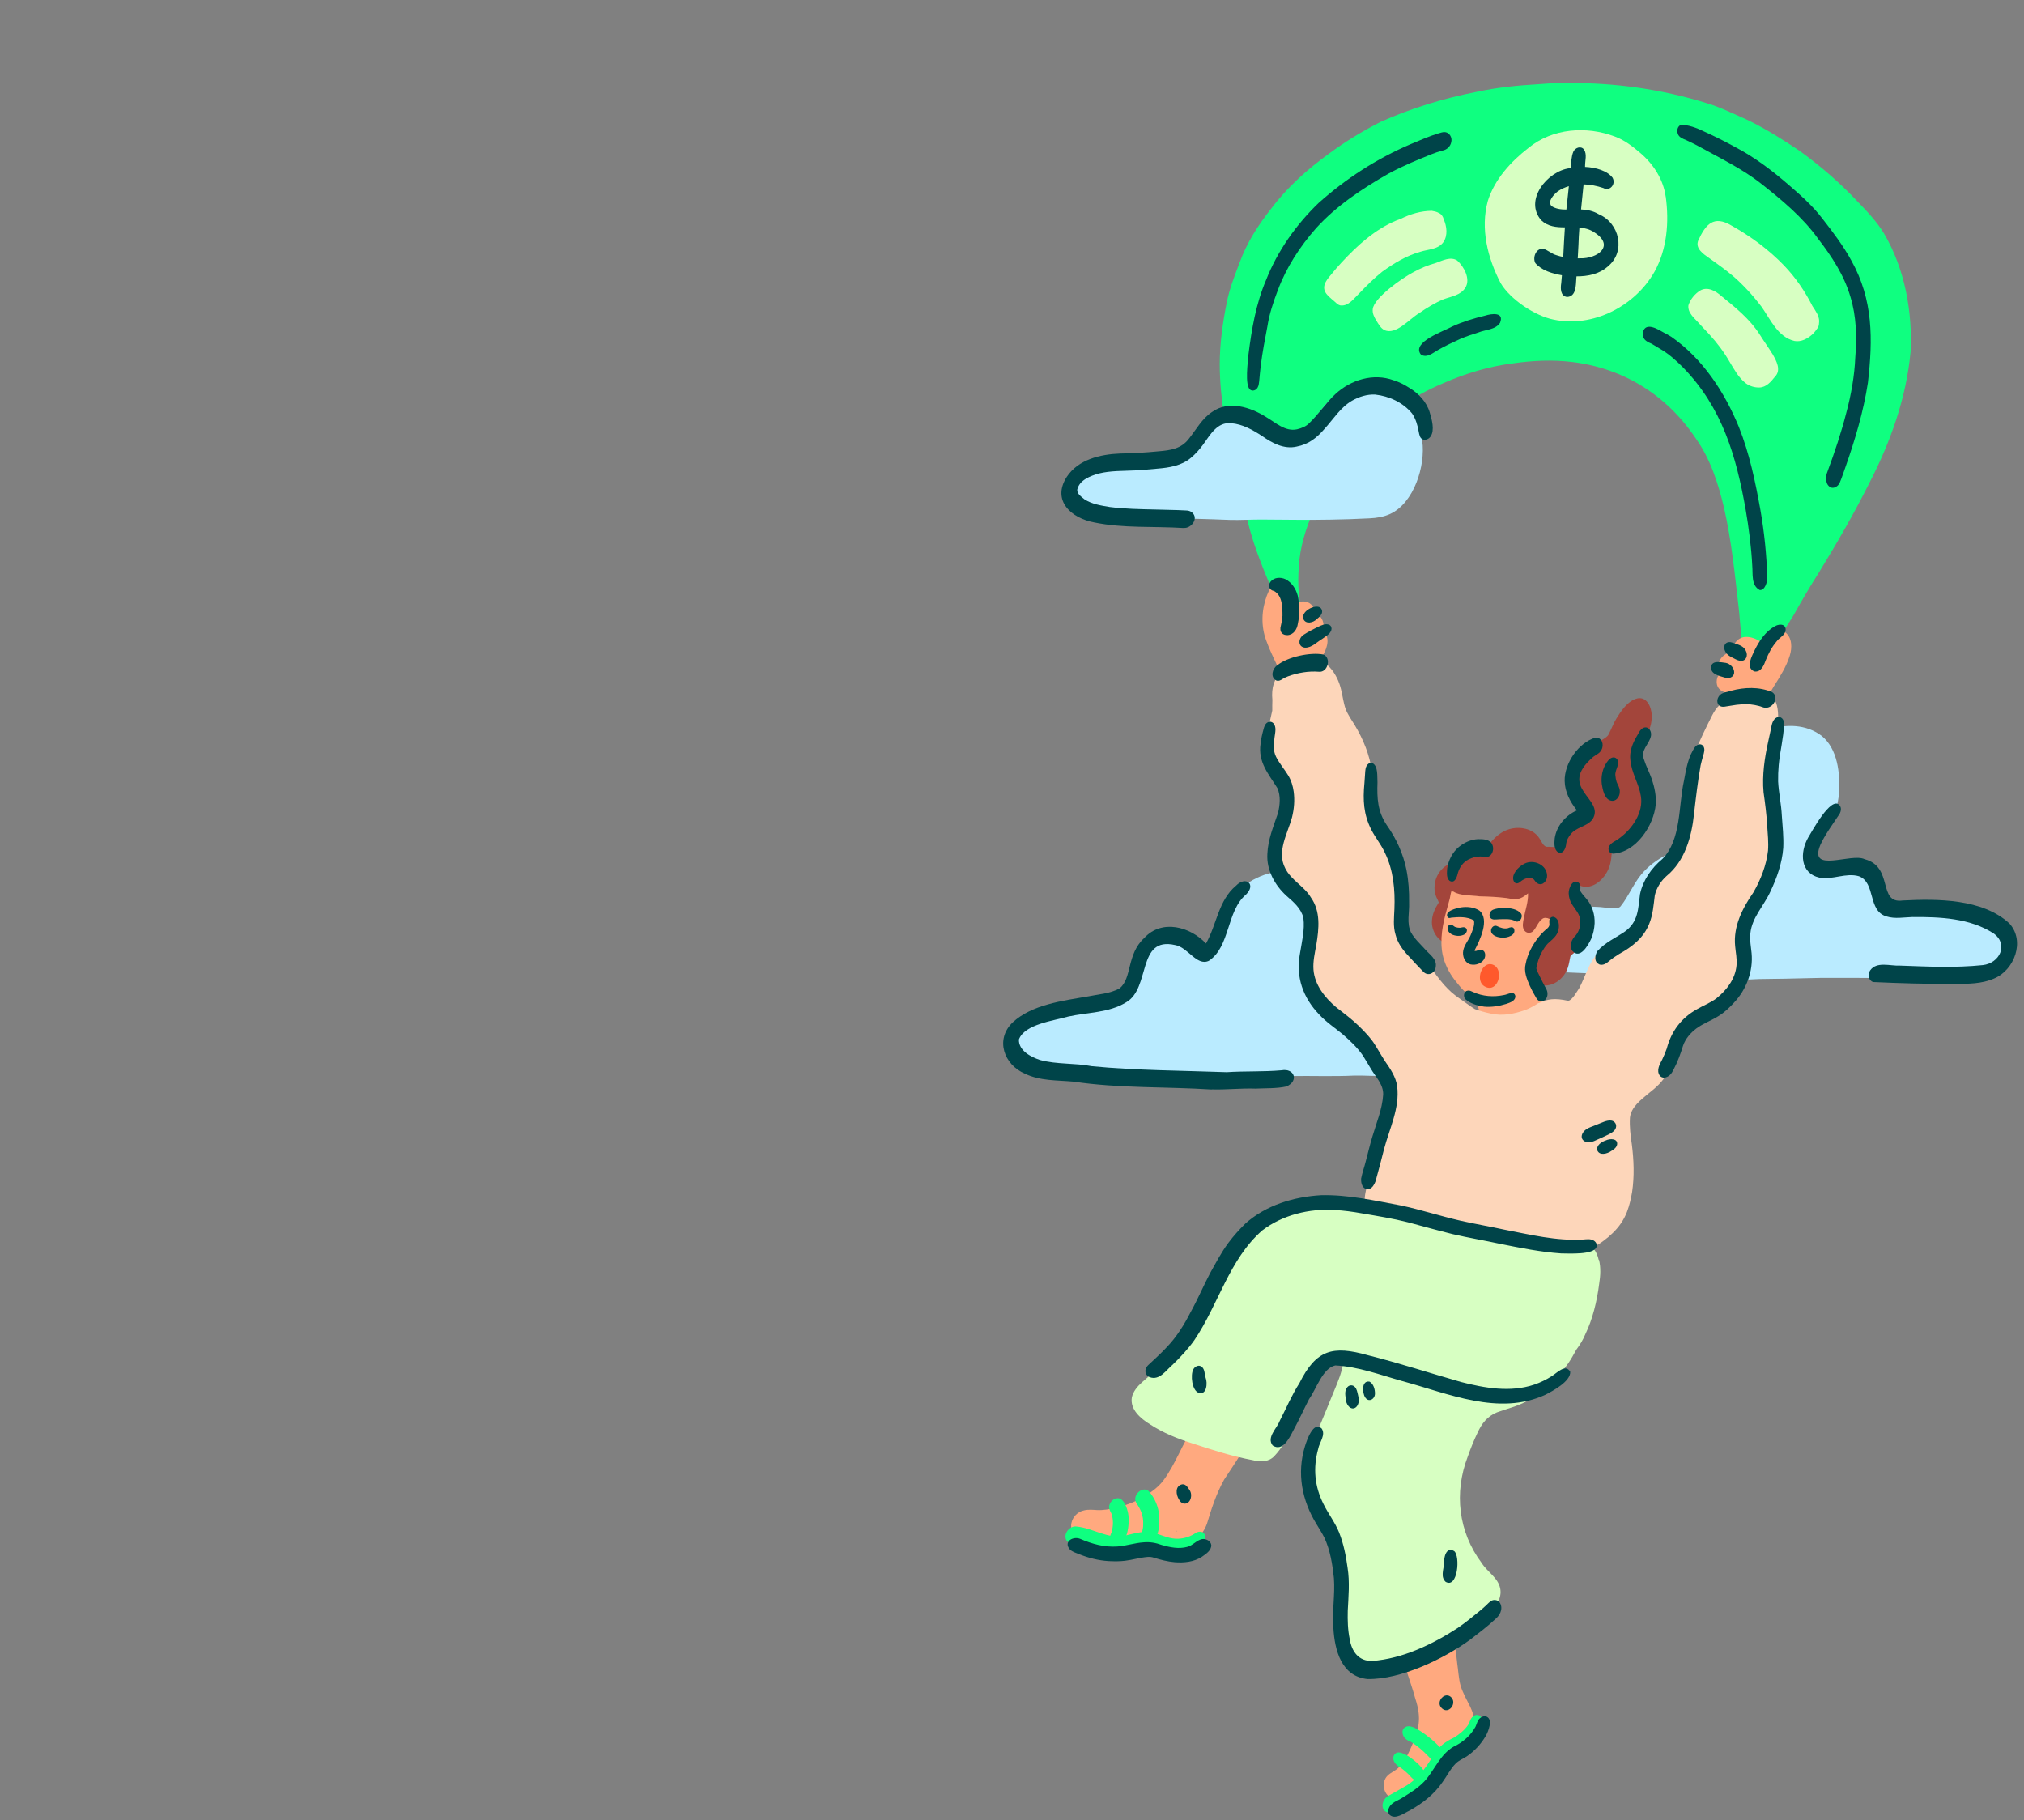 <svg width="278" height="250" viewBox="0 0 278 250" fill="none" xmlns="http://www.w3.org/2000/svg">
<rect x="0" y="0" width="278" height="250" fill="#808080" stroke="none"/>
<g clip-path="url(#clip0_2483_456)">
<path d="M273.782 127.591C275.502 129.5 274.707 131.744 272.358 132.535C270.137 133.25 267.758 133.341 265.447 133.394C263.173 133.447 260.9 133.531 258.627 133.539C254.527 133.653 250.45 134.079 246.366 134.314C242.365 134.474 238.356 134.428 234.355 134.474C229.543 134.482 224.762 133.98 219.965 133.767C218.51 133.691 217.055 133.645 215.592 133.577C214.85 133.546 214.1 133.516 213.387 133.28C212.182 132.968 211.629 131.911 212.561 130.93C213.046 130.405 213.721 130.124 214.357 129.835C215.1 129.508 215.82 129.135 216.479 128.664C216.873 128.382 217.237 128.055 217.472 127.629C217.601 127.348 217.767 127.059 218.01 126.869C217.495 126.823 216.987 126.762 216.479 126.709C216.282 126.701 216.047 126.709 215.873 126.625C215.123 126.314 215.138 125.15 215.736 124.694C216.373 124.26 217.184 124.473 217.896 124.504C218.449 124.534 219.01 124.534 219.563 124.572C220.2 124.572 222.193 125.028 222.587 124.488C223.67 123.135 224.315 121.492 225.398 120.146C226.368 118.974 227.611 118.047 228.967 117.385C230.256 116.708 231.695 116.586 233.105 116.381C233.65 116.153 233.946 115.583 234.279 115.126C234.605 114.609 234.901 114.077 235.174 113.537C236.045 111.704 236.34 109.673 236.924 107.734C237.879 104.935 239.94 101.3 242.842 100.258C245.237 99.376 248.154 99.475 250.231 101.087C252.398 102.867 252.754 106.205 252.595 108.844C252.474 110.601 251.913 112.297 251.079 113.841C250.375 115.339 249.298 116.761 249.071 118.435C249.352 119.514 251.451 119.066 252.292 119.035C253.769 118.898 255.361 118.99 256.641 119.819C257.869 120.579 258.672 121.941 258.771 123.378C258.831 123.887 258.793 124.405 258.9 124.907C259.066 125.462 259.763 125.637 260.529 125.69C261.582 125.69 262.635 125.682 263.689 125.606C266.924 125.614 271.312 125.104 273.79 127.599L273.782 127.591Z" fill="#BAEBFF"/>
<path d="M241.645 134.276C239.076 134.269 236.522 134.048 233.961 133.82C231.127 133.599 228.278 133.599 225.436 133.425C224.36 133.303 223.284 133.227 222.208 133.166C222.056 133.12 221.874 132.976 221.935 132.793C222.003 132.588 222.185 132.512 222.375 132.466C222.943 132.329 223.526 132.23 224.11 132.17C228.482 131.592 232.908 131.637 237.295 132.086C241.766 132.375 246.245 132.299 250.715 132.185C251.405 132.162 252.178 132.033 252.769 132.481C253.701 133.136 252.701 134.018 251.913 134.124C248.503 134.337 245.07 134.299 241.645 134.276Z" fill="#BAEBFF"/>
<path d="M234.469 134.664C233.764 134.634 233.052 134.611 232.355 134.504C232.029 134.497 231.415 134.314 231.711 133.896C231.839 133.759 232.067 133.729 232.241 133.683C232.893 133.501 233.552 133.318 234.219 133.212C235.81 132.976 237.417 132.892 239.016 132.694C241.213 132.466 243.426 132.489 245.631 132.436C252.466 132.177 259.316 132.421 266.159 132.352C267.281 132.352 268.41 132.322 269.531 132.215C270.683 132.048 272.153 132.048 272.835 130.938C274.101 128.626 271.956 128.108 270.115 127.835C267.326 127.432 264.507 127.66 261.703 127.492C259.87 127.439 258.036 127.462 256.217 127.226C254.929 127.097 253.368 126.8 252.8 125.469C252.724 125.279 252.663 125.082 252.663 124.869C253.557 124.648 254.52 124.793 255.399 125.051C256.27 125.249 257.164 125.31 258.051 125.371C259.991 125.485 261.931 125.462 263.863 125.553C266.106 125.568 268.357 125.515 270.577 125.865C273.093 126.123 276.556 127.629 275.548 130.747C275.321 131.592 274.866 132.367 274.176 132.907C272.381 134.276 269.713 134.215 267.546 134.33C261.749 134.421 255.959 134.276 250.162 134.314C247.306 134.383 244.456 134.444 241.6 134.474C239.228 134.55 236.856 134.809 234.476 134.657L234.469 134.664Z" fill="#BAEBFF"/>
<path d="M190.828 135.394C192.458 137.98 194.64 142.148 193.723 145.243C193.329 146.483 192.306 147.646 190.942 147.707C189.32 147.882 187.684 147.699 186.062 147.73C183.228 147.867 180.386 147.76 177.544 147.791C173.786 147.912 170.042 148.346 166.276 148.3C163.366 148.262 160.449 148.209 157.547 148.004C156.092 147.89 154.637 147.753 153.174 147.722C150.348 147.722 147.453 147.768 144.657 147.365C143.202 147.152 141.724 146.901 140.383 146.277C138.428 145.304 137.837 143.304 139.133 141.494C140.391 139.767 142.603 139.166 144.596 138.779C146.233 138.467 147.885 138.261 149.545 138.178C150.909 138.079 152.326 138.185 153.621 137.691C154.197 137.501 154.713 137.204 154.872 136.581C155.251 135.539 155.251 134.436 155.342 133.348C155.455 131.546 156.531 129.804 158.191 129.044C159.699 128.238 161.631 128.177 163.048 129.219C163.435 129.485 163.776 129.797 164.094 130.147C164.564 130.603 164.867 131.31 165.503 131.538C166.481 130.534 166.716 129.059 167.133 127.766C167.534 126.26 168.095 124.777 169.042 123.53C170.884 121.035 173.99 119.492 177.09 119.674C178.939 119.811 180.72 120.556 182.114 121.773C182.856 122.412 183.849 123.332 183.493 124.42C184.728 126.025 185.774 127.759 186.873 129.462C188.161 131.462 189.525 133.409 190.828 135.394Z" fill="#BAEBFF"/>
<path d="M199.005 129.622C197.542 129.416 196.587 127.895 196.678 126.481C196.716 125.561 197.125 124.724 197.618 123.956C197.512 123.598 197.277 123.287 197.178 122.922C196.989 122.298 196.981 121.651 197.141 121.02C197.459 119.758 198.52 118.564 199.876 118.495C200.399 118.472 201.02 118.64 201.308 119.119C201.452 119.416 201.422 119.811 201.149 120.016C200.929 120.206 200.634 120.199 200.361 120.252C201.164 120.8 201.005 122.085 200.482 122.777C200.46 123.309 200.52 123.849 200.535 124.382C200.558 125.021 200.475 125.697 200.808 126.268C202.21 127.774 200.808 129.637 199.012 129.622H199.005Z" fill="#A3453B"/>
<path d="M258.801 32.115C261.635 36.975 262.696 42.778 262.416 48.36C261.832 54.588 259.718 60.566 256.876 66.103C254.724 70.422 252.307 74.605 249.784 78.712C248.563 80.606 247.45 82.553 246.343 84.515C245.502 85.907 244.471 87.443 243.562 88.728C243.236 89.185 242.926 89.649 242.622 90.112C242.456 90.432 242.168 90.683 241.857 90.751C241.592 91.436 240.948 91.945 240.235 91.512C239.243 90.896 239.023 84.979 238.818 83.534C238.288 78.925 237.833 74.286 236.803 69.761C236 66.399 234.939 63.045 232.908 60.201C228.929 54.277 223.041 50.588 215.964 49.721C213.236 49.386 210.493 49.516 207.78 49.911C204.506 50.322 201.331 51.273 198.315 52.596C193.943 54.421 189.987 57.159 186.744 60.619C185.63 61.829 184.501 63.03 183.546 64.369C182.455 65.875 181.652 67.555 180.856 69.228C179.697 71.609 178.81 74.149 178.484 76.781C178.226 79.245 178.211 81.8 178.886 84.203C179.105 84.743 178.605 85.519 177.999 85.23C177.696 85.07 177.507 84.796 177.363 84.485C177.173 84.652 176.923 84.743 176.665 84.652C176.324 84.538 176.12 84.211 175.961 83.899C175.718 83.42 175.529 82.918 175.332 82.416C173.801 78.925 172.308 75.404 171.391 71.693C170.717 69.084 170.232 66.422 169.52 63.814C168.413 59.319 167.557 54.725 167.534 50.086C167.534 47.211 167.936 44.359 168.497 41.553C168.868 39.675 169.573 37.88 170.255 36.093C171.247 33.332 172.839 30.875 174.65 28.594C176.832 25.696 179.575 23.255 182.5 21.133C184.736 19.467 187.13 18.022 189.608 16.752C193.852 14.851 198.345 13.49 202.907 12.6C205.643 12.014 208.424 11.733 211.213 11.573C213.031 11.429 214.857 11.322 216.684 11.406C223.041 11.489 229.377 12.493 235.416 14.494C237.03 15.087 238.576 15.847 240.152 16.539C242.63 17.756 244.972 19.232 247.253 20.776C250.117 22.859 252.799 25.179 255.217 27.765C256.52 29.118 257.831 30.495 258.801 32.115Z" fill="#0FFF80"/>
<path d="M228.793 27.004C229.27 30.488 228.982 34.229 227.24 37.34C224.557 42.063 218.768 45.051 213.38 43.895C210.849 43.394 207.439 41.127 206.12 38.891C204.332 35.469 203.309 31.408 204.355 27.598C205.287 24.631 207.53 22.183 209.939 20.319C213.243 17.612 217.889 17.277 221.791 18.753C223.117 19.232 224.254 20.114 225.315 21.027C227.103 22.548 228.46 24.647 228.785 27.004H228.793Z" fill="#D7FFC2"/>
<path d="M198.3 30.13C198.724 31.104 198.876 32.343 198.247 33.263C197.519 34.267 196.178 34.229 195.102 34.572C193.185 35.104 191.465 36.153 189.858 37.309C188.737 38.199 187.721 39.218 186.729 40.253C185.994 40.945 185.243 42.086 184.107 41.949C183.819 41.895 183.614 41.698 183.41 41.508C183.046 41.188 182.659 40.892 182.334 40.534C181.386 39.523 182.076 38.58 182.819 37.728C183.288 37.142 183.766 36.572 184.281 36.032C186.448 33.697 188.873 31.484 191.851 30.259C192.033 30.191 192.223 30.122 192.42 30.046C193.731 29.392 195.185 28.966 196.656 28.959C196.989 29.02 197.36 29.081 197.648 29.271C197.974 29.4 198.194 29.727 198.308 30.138L198.3 30.13Z" fill="#D7FFC2"/>
<path d="M200.156 35.788C201.073 36.61 202.021 38.329 201.27 39.507C200.626 40.557 199.346 40.709 198.285 41.097C197.08 41.599 195.958 42.291 194.882 43.036C193.579 43.804 191.73 46.071 190.146 45.333C189.623 45.067 189.343 44.512 189.04 44.032C188.744 43.553 188.487 43.044 188.547 42.466C188.699 40.899 192.617 38.184 194.011 37.446C195.034 36.876 196.11 36.412 197.239 36.108C198.141 35.781 199.247 35.195 200.149 35.781L200.156 35.788Z" fill="#D7FFC2"/>
<path d="M249.867 44.093C249.852 44.39 249.844 44.732 249.693 44.991C249.465 45.325 249.23 45.645 248.935 45.919C248.268 46.519 247.389 46.998 246.48 46.831C244.206 46.306 243.191 43.903 241.971 42.154C240.811 40.633 239.523 39.203 238.076 37.948C237.007 37.043 235.863 36.23 234.719 35.416C233.954 34.883 232.832 34.13 233.249 33.05C234.272 30.814 235.371 29.514 237.826 30.982C240.463 32.465 242.941 34.275 245.04 36.465C246.616 38.1 247.919 40.009 248.942 42.04C249.352 42.671 249.837 43.318 249.867 44.093Z" fill="#D7FFC2"/>
<path d="M243.441 48.596C243.971 49.523 244.714 50.832 243.782 51.752C243.244 52.436 242.6 53.197 241.653 53.22C240.986 53.235 240.319 53.037 239.781 52.634C238.781 51.866 238.19 50.71 237.538 49.645C236.757 48.299 235.825 47.059 234.772 45.919C234.325 45.432 233.878 44.96 233.431 44.481C232.802 43.743 231.779 43.013 231.908 41.933C232.173 41.112 232.787 40.359 233.522 39.903C234.545 39.317 235.651 39.964 236.432 40.656C238.364 42.23 240.342 43.812 241.698 45.941C242.259 46.839 242.88 47.691 243.433 48.596H243.441Z" fill="#D7FFC2"/>
<path d="M215.229 28.008C215.305 27.194 215.395 26.381 215.486 25.575C214.956 25.727 214.448 25.955 213.978 26.274C213.448 26.7 212.508 27.628 213.099 28.305C213.69 28.693 214.388 28.784 215.145 28.784C215.168 28.525 215.198 28.267 215.229 28.008ZM216.994 35.477C219.45 35.56 221.867 33.735 218.965 31.902C218.343 31.476 217.646 31.317 216.934 31.263C216.873 32.062 216.828 32.868 216.805 33.666C216.775 34.313 216.744 34.898 216.706 35.477C216.805 35.477 216.896 35.477 216.994 35.477ZM221.511 24.456C221.958 25.316 221.117 26.327 220.215 25.826C219.359 25.537 218.434 25.346 217.51 25.323C217.404 26.472 217.275 27.62 217.161 28.769C217.979 28.807 218.805 28.951 219.601 29.43C222.443 30.617 223.337 34.541 220.867 36.572C219.677 37.652 218.101 37.956 216.532 37.956C216.525 38.055 216.517 38.161 216.509 38.268C216.441 39.196 216.494 40.739 215.236 40.785C214.319 40.671 214.319 39.591 214.441 38.876C214.471 38.519 214.501 38.161 214.532 37.804C213.236 37.583 211.758 37.157 210.879 36.131C210.485 35.37 210.947 34.138 211.902 34.153C212.584 34.305 213.115 34.876 213.812 35.058C214.107 35.157 214.403 35.233 214.713 35.294C214.782 33.94 214.85 32.579 214.941 31.225C213.766 31.225 212.622 31.126 211.697 30.259C209.28 27.506 212.531 23.506 215.57 23.11C215.623 23.095 215.683 23.08 215.736 23.072C215.82 22.327 215.812 21.536 216.1 20.844C216.358 20.274 217.161 19.985 217.578 20.555C218.002 21.224 217.699 22.076 217.714 22.814C217.714 22.852 217.714 22.89 217.707 22.928C219.199 22.996 220.783 23.453 221.518 24.449L221.511 24.456Z" fill="#004449"/>
<path d="M211.834 125.036C213.933 124.389 214.85 126.907 214.062 128.519C213.865 128.945 213.592 129.302 213.251 129.629C212.918 129.987 212.561 130.322 212.099 130.496C211.751 131.69 211.304 132.9 210.515 133.858C210.515 133.873 210.531 133.888 210.538 133.904C210.781 134.398 211.023 134.953 211.243 135.447C211.751 136.573 212.38 137.448 212.425 138.664C212.357 141.494 208.416 142.627 206.09 142.285C204.453 142.125 203.93 140.832 203.423 139.463C203.142 138.748 202.854 137.934 202.672 137.174C201.415 136.702 200.581 135.577 199.77 134.558C199.005 133.546 198.421 132.383 198.149 131.135C197.732 129.051 198.149 126.937 198.717 124.922C198.846 124.435 198.974 123.948 199.118 123.462C199.118 123.424 199.134 123.393 199.141 123.355C199.278 122.481 199.558 121.575 200.013 120.8C200.051 120.708 200.088 120.617 200.119 120.526C200.225 120.283 200.429 119.91 200.71 119.857C201.142 119.4 201.672 119.043 202.316 118.83C204.014 118.214 205.908 118.389 207.651 118.716C211.076 119.271 212.577 121.697 211.834 125.051V125.036Z" fill="#FFA97F"/>
<path d="M176.476 93.048C175.9 92.752 175.771 92.044 175.468 91.527C174.938 90.356 174.347 89.207 173.922 87.991C173.18 86.013 173.263 83.808 173.99 81.838C174.286 81.1 174.688 80.036 175.642 80.089C176.976 80.363 177.234 82.051 177.37 83.192C177.984 82.781 178.666 82.492 179.409 82.659C180.121 82.819 180.591 83.504 180.621 84.211C181.106 84.371 181.492 84.789 181.674 85.268C181.841 85.709 181.833 86.181 181.697 86.614C182.705 87.489 182.349 88.827 181.796 89.846C181.576 90.516 181.735 91.542 180.879 91.77C179.212 91.808 179.575 89.496 180.022 88.462C179.234 88.166 178.924 87.2 179.257 86.454C178.757 86.226 178.454 85.679 178.492 85.131C177.885 85.458 177.294 86.211 176.544 85.854C175.514 85.321 175.756 83.891 175.635 82.91C175.157 84.469 175.127 86.051 175.862 87.527C176.446 88.903 177.143 90.227 177.719 91.596C178.007 92.371 177.34 93.489 176.468 93.048H176.476Z" fill="#FFA97F"/>
<path d="M177.469 91.816C177.423 91.71 177.378 91.611 177.325 91.504C175.567 91.322 174.006 83.838 174.589 82.37C174.801 81.785 175.461 81.572 175.968 81.929C176.734 82.53 176.749 83.678 177.022 84.553C177.166 84.523 177.325 84.53 177.469 84.568C177.757 83.96 178.552 83.937 178.946 84.447C179.356 84.971 179.416 85.686 179.613 86.31C179.916 87.458 180.325 88.591 180.462 89.778C180.515 90.348 180.56 90.926 180.538 91.497C180.5 91.755 180.242 91.778 180.083 91.596C180.007 91.778 179.878 91.938 179.712 92.059C179.659 92.097 179.606 92.128 179.545 92.151C179.454 92.584 179.083 92.934 178.628 92.927C178.037 92.927 177.681 92.295 177.469 91.816Z" fill="#FFA97F"/>
<path d="M239.341 97.741C238.318 97.634 238.356 96.387 238.129 95.626C238.091 95.474 238.008 95.345 237.849 95.299C237.341 95.162 236.772 95.132 236.333 94.797C235.59 94.242 235.643 93.086 236.257 92.455C235.462 91.117 236.621 89.595 238.061 89.542C237.879 88.432 238.811 87.428 239.925 87.481C240.758 87.496 241.546 87.915 242.206 88.394C242.82 87.443 244.009 86.143 245.222 86.865C246.161 87.595 246.161 88.979 245.836 90.029C245.358 91.596 244.456 92.98 243.592 94.349C243.198 94.995 242.842 95.664 242.441 96.303C242.274 96.683 241.744 96.988 241.433 96.592C241.183 97.018 240.751 97.421 240.228 97.345C240.008 97.581 239.675 97.771 239.349 97.748L239.341 97.741Z" fill="#FFA97F"/>
<path d="M237.962 96.942C237.545 96.737 237.447 96.227 237.492 95.801C237.553 95.49 237.507 95.178 237.341 94.912C237.113 94.554 236.78 94.25 236.712 93.816C236.628 93.002 237.568 92.653 238.174 92.394C238.341 92.356 238.546 92.219 238.712 92.303C238.841 92.409 238.75 92.615 238.636 92.683C238.333 92.919 238.061 93.139 237.788 93.352C238.849 93.839 239.409 95.185 239.084 96.288C238.94 96.729 238.455 97.163 237.977 96.95L237.962 96.942Z" fill="#FFA97F"/>
<path d="M191.094 246.94C189.957 246.423 189.707 244.735 190.593 243.875C191.025 243.457 191.601 243.244 192.041 242.833C192.806 242.187 193.299 241.092 193.708 240.255C194.89 237.578 195.329 236.126 194.382 233.266C193.731 230.84 192.753 228.711 192.427 226.239C192.276 225.151 193.162 224.634 193.693 225.767C193.791 225.463 194.034 225.189 194.36 225.128C194.413 224.535 195.057 224.041 195.617 224.36C195.724 223.957 196.072 223.562 196.512 223.562C196.451 222.931 196.784 222.117 197.527 222.208C197.565 221.592 197.466 220.976 197.482 220.36C197.542 219.561 198.361 219.067 199.012 219.645C199.459 220.025 199.55 220.626 199.543 221.181C199.611 223.607 199.869 226.003 200.141 228.391C200.301 229.456 200.338 230.543 200.626 231.578C200.952 232.582 201.475 233.502 201.945 234.437C202.642 235.852 202.832 237.799 201.74 239.061C201.414 239.411 201.036 239.693 200.611 239.921C199.8 240.377 198.83 240.506 198.08 241.077C197.55 241.579 197.322 242.309 196.974 242.932C196.671 243.51 196.345 244.081 195.943 244.598C194.791 245.982 192.988 247.473 191.086 246.948L191.094 246.94Z" fill="#FFA97F"/>
<path d="M160.661 212.732C159.017 212.732 157.592 211.614 155.948 211.69C155.167 211.789 154.447 212.116 153.705 212.344C152.439 212.793 151.431 212.344 150.31 211.766C149.681 211.485 149.014 211.355 148.355 211.165C146.278 210.488 147.067 207.796 148.923 207.446C149.491 207.309 150.09 207.37 150.666 207.408C151.484 207.461 152.538 207.271 153.235 207.104C154.5 206.785 155.758 206.381 156.88 205.697C157.963 205.081 159.002 204.366 159.774 203.37C161.48 201.073 162.404 198.297 163.98 195.924C164.215 195.59 164.783 195.361 165.041 195.795C165.238 196.16 165.14 196.594 165.041 196.974C165.329 196.791 165.708 196.746 166.003 196.905C166.284 197.057 166.42 197.339 166.451 197.635C166.716 197.514 167.011 197.483 167.277 197.635C167.474 197.742 167.602 197.924 167.671 198.122C167.845 198.099 168.019 198.122 168.178 198.206C168.3 198.092 168.443 198.001 168.587 197.917C168.769 197.818 168.982 197.78 169.186 197.818C169.618 196.898 171.02 196.616 171.187 197.856C171.24 198.579 170.724 199.172 170.391 199.765C169.671 200.936 168.898 202.062 168.148 203.21C167.072 205.127 166.397 207.226 165.769 209.317C164.996 211.401 162.912 212.937 160.661 212.739V212.732ZM161.555 210.329C161.555 210.329 161.608 210.329 161.639 210.329C161.639 210.298 161.639 210.26 161.639 210.23C161.608 210.268 161.586 210.298 161.555 210.336V210.329Z" fill="#FFA97F"/>
<path d="M160.896 213.599C160.214 213.584 159.555 213.439 158.911 213.226C158.236 213.021 157.584 212.663 156.857 212.686C156.311 212.694 155.796 212.861 155.273 212.998C154.023 213.31 152.697 213.492 151.431 213.15C150.181 212.93 149.044 212.306 147.794 212.078C147.324 211.949 146.688 212.032 146.445 211.507C146.021 210.618 146.968 209.5 147.908 209.675C150.151 209.888 152.204 211.454 154.508 210.922C155.925 210.602 157.418 210.093 158.85 210.633C159.82 210.968 160.79 211.393 161.836 211.348C162.707 211.31 163.571 211.028 164.283 210.519C165.405 209.956 165.996 211.196 165.223 212.017C164.117 213.15 162.442 213.645 160.888 213.599H160.896Z" fill="#0FFF80"/>
<path d="M152.962 212.139C152.265 211.865 152.394 211.021 152.674 210.473C152.916 209.621 152.954 208.694 152.644 207.857C152.469 207.507 152.242 207.157 152.371 206.747C152.507 206.222 153.023 205.75 153.583 205.781C154.402 205.857 154.803 207.142 154.947 207.834C155.205 209.135 154.925 212.618 152.962 212.139Z" fill="#0FFF80"/>
<path d="M157.645 211.743C157.289 211.736 157.009 211.462 156.903 211.135C156.736 210.595 157.024 210.032 157.016 209.484C157.054 208.838 156.971 208.184 156.721 207.591C156.546 207.142 156.266 206.739 156.024 206.321C155.546 205.37 156.887 204.077 157.759 204.792C158.638 205.743 159.146 206.998 159.229 208.283C159.259 209.507 159.267 211.644 157.638 211.743H157.645Z" fill="#0FFF80"/>
<path d="M190.032 248.537C189.646 247.861 190.085 246.971 190.722 246.644C191.48 246.21 192.185 245.815 192.935 245.389C193.912 244.849 194.738 244.073 195.435 243.214C197.125 241.122 197.042 239.898 199.74 238.643C200.459 238.194 201.141 237.639 201.634 236.939C201.808 236.688 201.877 236.377 202.021 236.11C202.24 235.715 202.725 235.388 203.172 235.616C203.551 235.814 203.544 236.27 203.491 236.628C203.369 237.647 202.793 238.552 202.096 239.282C201.657 239.753 201.149 240.164 200.611 240.529C200.096 240.879 199.497 241.107 199.027 241.525C198.542 242.058 198.247 242.719 197.845 243.313C196.731 244.993 195.329 246.53 193.549 247.511C192.851 247.906 192.124 248.317 191.51 248.667C191.063 249.001 190.358 249.085 190.032 248.53V248.537Z" fill="#0FFF80"/>
<path d="M194.435 244.545C194.064 244.408 193.821 244.088 193.564 243.807C193.147 243.389 192.7 243.001 192.207 242.681C191.722 242.407 191.283 241.898 191.389 241.305C191.45 240.962 191.745 240.689 192.101 240.696C193.102 240.681 195.466 242.582 195.663 243.503C195.89 244.332 195.223 244.879 194.443 244.552L194.435 244.545Z" fill="#0FFF80"/>
<path d="M196.959 241.951C196.64 241.761 196.421 241.472 196.163 241.206C195.443 240.453 194.655 239.776 193.768 239.229C193.223 239.046 192.692 238.635 192.639 238.019C192.556 237.282 193.261 236.932 193.897 237.167C194.966 237.403 198.368 240.035 198.421 241.145C198.535 242.027 197.633 242.385 196.959 241.944V241.951Z" fill="#0FFF80"/>
<path d="M242.842 95.413C244.941 96.029 244.1 100.349 243.873 102C243.335 105.072 243.304 108.205 243.471 111.316C243.699 114.449 244.502 117.72 243.373 120.777C243.039 121.636 242.622 122.473 242.115 123.241C241.137 124.686 239.902 126.047 239.629 127.842C239.531 128.74 239.796 129.645 239.811 130.55C239.985 133.151 239.19 135.523 237.386 137.41C236.204 138.71 234.742 139.744 233.203 140.589C232.158 141.106 230.975 141.615 230.551 142.809C229.96 144.285 229.74 145.905 229.02 147.334C228.475 148.498 227.414 149.418 226.451 150.171C225.413 151.031 223.996 152.095 223.875 153.54C223.807 154.757 223.951 155.959 224.133 157.16C224.413 159.335 224.496 161.564 224.171 163.739C224.004 164.69 223.807 165.541 223.511 166.332C223.489 166.393 223.466 166.454 223.443 166.515C223.026 167.549 222.428 168.477 221.48 169.382C221.124 169.732 220.745 170.051 220.344 170.348C220.033 170.599 219.707 170.819 219.359 171.01C218.608 171.397 217.805 171.709 216.979 171.892C215.13 172.173 213.243 172.143 211.379 172.128C208.818 172.089 206.257 172.082 203.718 171.702C200.748 171.458 197.777 171.04 194.875 170.333C193.48 170.021 192.033 169.777 190.737 169.146C189.464 168.485 187.994 167.678 187.577 166.203C187.305 165.169 187.441 164.096 187.714 163.077C188.04 161.845 188.358 160.606 188.782 159.404C188.949 158.948 189.116 158.491 189.282 158.027C189.608 156.864 189.934 155.7 190.275 154.544C190.593 153.038 191.374 151.586 191.351 150.034C191.207 148.072 189.495 146.977 188.532 145.433C187.009 142.345 186.357 141.988 183.584 140.17C179.507 137.333 178.302 132.573 180.106 128.009C180.788 124.176 176.915 123.127 175.779 120.077C174.142 115.887 177.006 113.392 176.658 110.312C176.37 108.974 175.642 107.81 174.922 106.669C173.46 104.395 173.649 101.574 174.415 99.087C174.528 98.592 174.642 98.09 174.748 97.588C174.748 97.109 174.741 96.63 174.763 96.151C174.415 92.599 176.612 91.436 179.681 90.66C182.106 90.082 183.728 92.66 184.198 94.714C184.417 95.596 184.516 96.501 184.819 97.368C185.13 98.182 185.653 98.889 186.1 99.634C187.252 101.558 188.131 103.695 188.419 105.924C188.631 107.787 188.275 109.65 188.244 111.506C188.184 114.548 188.987 114.487 190.593 116.662C191.942 118.663 192.806 121.013 192.973 123.431C193.049 125.005 192.844 126.58 192.836 128.154C192.836 128.489 192.829 128.831 192.927 129.15C193.382 130.01 194.314 130.504 194.981 131.196C196.481 132.58 197.444 134.428 198.899 135.85C199.497 136.467 200.194 136.961 200.907 137.448C201.452 137.843 201.998 138.254 202.581 138.604C203.294 138.855 204.014 139.068 204.756 139.212C206.34 139.585 207.939 139.265 209.447 138.748C209.705 138.649 209.962 138.535 210.212 138.413C210.477 138.269 210.712 138.132 210.947 138.003C211.099 137.889 211.258 137.782 211.447 137.744C212.531 137.227 213.509 137.052 215.395 137.463C215.964 137.387 216.578 136.185 216.911 135.721C217.782 134.078 218.237 132.17 219.548 130.793C220.867 129.31 222.943 128.854 224.398 127.53C224.913 127.006 225.11 126.291 225.224 125.591C225.459 124.085 225.747 122.557 226.444 121.188C226.823 120.45 227.33 119.781 227.975 119.263C228.407 118.914 228.876 118.609 229.316 118.267C230.612 117.172 230.559 115.263 230.718 113.712C230.794 112.137 230.9 110.563 231.157 109.004C231.779 105.201 233.431 101.688 235.158 98.273C235.727 97.14 236.515 96.288 237.78 95.938C238.887 95.558 240.054 95.368 241.228 95.284C241.766 95.246 242.319 95.239 242.842 95.406V95.413Z" fill="#FDD6BA"/>
<path d="M219.624 173.033C219.897 174.12 219.821 175.261 219.647 176.356C219.351 178.683 218.768 181.14 217.76 183.231C217.442 184.007 217.01 184.714 216.51 185.376C216.161 186.03 215.79 186.676 215.373 187.292C213.865 189.422 211.834 191.232 209.583 192.51C208.333 193.202 206.924 193.491 205.598 193.993C204.279 194.54 203.521 195.514 202.945 196.784C202.407 197.894 201.96 199.042 201.604 200.046C199.687 205.028 200.301 210.405 203.521 214.694C204.294 215.911 205.779 216.709 206.06 218.2C206.31 219.508 205.476 220.695 204.484 221.455C203.074 222.482 201.475 223.227 199.967 224.102C197.216 225.661 194.42 227.167 191.465 228.307C190.04 228.794 188.494 229.205 186.994 228.878C184.168 228.315 184.683 224.832 184.766 222.657C184.85 220.504 184.857 218.322 184.342 216.223C183.751 213.896 182.508 211.827 181.386 209.735C180.379 207.652 179.469 205.431 179.469 203.073C179.416 200.83 180 198.617 180.932 196.594C181.621 195.042 182.243 193.46 182.887 191.894C183.273 190.951 183.675 190.023 184.016 189.064C184.205 188.464 184.44 187.84 184.448 187.201C184.365 187.178 184.281 187.163 184.198 187.155C183.592 187.079 182.667 186.821 181.962 186.95C181.894 186.965 181.826 186.981 181.765 186.996C181.584 187.057 181.424 187.148 181.288 187.292C180.515 188.205 180.098 189.369 179.606 190.441C178.833 192.35 178.166 194.297 177.363 196.191C176.802 197.575 176.059 198.921 175.021 200.008C174.256 200.822 173.081 200.822 172.081 200.556C169.27 200.031 166.542 199.164 163.829 198.267C161.783 197.628 159.782 196.822 157.971 195.643C156.69 194.852 155.19 193.612 155.463 191.932C155.645 191.11 156.228 190.426 156.842 189.871C157.706 189.095 158.615 188.388 159.426 187.559C161.237 185.741 162.836 183.672 163.965 181.383C165.632 178.052 166.504 174.242 169.035 171.413C171.043 168.971 173.725 167.359 176.688 166.34C178.105 165.823 179.575 165.465 181.076 165.336C187.744 164.522 192.761 166.416 198.952 168.401C201.354 169.169 203.794 169.808 206.257 170.363C208.462 170.827 210.364 171.283 212.546 171.435C213.531 171.481 214.532 171.466 215.509 171.39C216.191 171.39 216.851 171.048 217.533 171.139C218.662 170.835 219.321 171.854 219.586 173.055L219.624 173.033Z" fill="#D7FFC2"/>
<path d="M195.345 60.551C195.83 63.943 194.208 69.137 190.889 70.613C190.025 71.001 189.07 71.145 188.131 71.191C186.32 71.29 184.501 71.343 182.69 71.373C179.53 71.434 176.37 71.373 173.21 71.358C171.785 71.358 170.361 71.449 168.936 71.411C165.716 71.267 162.487 71.251 159.267 71.046C157.236 70.94 155.205 71.198 153.174 70.993C151.128 70.757 148.203 70.681 146.847 68.932C146.104 67.882 146.423 66.407 147.271 65.517C148.703 63.943 151 63.821 152.985 63.646C155.304 63.373 157.653 63.616 159.964 63.258C161.002 63.129 161.608 62.794 162.245 61.965C163.2 60.779 163.958 59.433 165.094 58.406C166.511 57.098 168.504 56.33 170.429 56.718C171.854 57.007 173.134 57.76 174.392 58.459C174.976 58.786 175.536 59.136 176.105 59.486C176.522 59.745 176.976 59.95 177.476 59.935C179.053 59.965 179.916 58.422 180.727 57.296C181.53 56.17 182.379 55.045 183.486 54.201C185.228 52.832 187.555 51.98 189.745 52.664C193.253 53.668 195.549 56.893 195.337 60.551H195.345Z" fill="#BAEBFF"/>
<path d="M224.292 96.151C226.202 95.117 227.073 97.368 226.838 98.95C226.694 100.524 225.694 101.787 224.989 103.14C224.231 104.981 224.868 105.315 225.845 106.73C226.785 108.19 226.755 110.031 226.353 111.666C225.777 114.138 223.981 115.872 221.64 116.708C221.549 116.761 221.42 116.799 221.412 116.921C221.359 117.256 221.337 117.598 221.299 117.94C221.246 118.381 221.147 118.815 220.98 119.225C220.405 120.693 218.836 122.23 217.154 121.697C217.002 121.652 216.851 121.591 216.707 121.515C216.691 121.553 216.684 121.591 216.669 121.629C216.093 123.036 216.184 122.853 217.085 124.024C217.646 124.732 218.01 125.591 218.055 126.496C218.101 127.774 217.828 129.112 216.995 130.116C216.638 130.618 216.047 130.9 215.691 131.379C215.57 131.896 215.517 132.428 215.335 132.938C214.85 134.352 213.456 135.501 211.917 135.349C211.379 135.318 210.728 135.158 210.356 134.748C209.993 134.436 209.803 133.934 209.803 133.402C209.773 132.39 210.478 131.561 210.879 130.679C211.023 130.481 211.122 130.223 211.243 129.979C211.773 128.527 213.001 129.424 213.312 127.949C213.387 127.363 213.357 126.549 212.804 126.207C212.508 126.055 212.092 125.987 211.819 126.222C211.251 126.648 211.054 127.363 210.591 127.88C210.205 128.261 209.583 128.192 209.318 127.713C209.053 127.249 209.197 126.656 209.288 126.154C209.5 125.005 209.924 123.88 209.879 122.701C208.742 123.629 208.31 123.598 206.939 123.348C205.704 123.195 204.461 123.135 203.218 123.112C202.248 122.96 200.536 123.059 199.626 122.458C198.823 122.427 198.808 121.302 198.891 120.686C199.149 118.579 200.505 116.039 202.862 115.963C203.279 115.94 203.68 116.077 204.09 116.13C204.355 116.107 204.552 115.894 204.734 115.712C205.416 114.906 206.249 114.198 207.272 113.894C208.689 113.468 210.5 113.765 211.379 115.058C211.705 115.453 211.872 116.138 212.395 116.305C212.993 116.305 213.577 116.335 214.123 116.45C214.145 115.856 214.304 115.263 214.547 114.746C215.07 113.605 216.115 112.829 217.237 112.343C218.055 111.902 218.04 111.673 217.479 110.981C217.002 110.426 216.487 109.894 216.146 109.24C215.297 107.673 215.411 105.627 216.388 104.144C216.873 103.46 217.487 102.851 218.199 102.41C218.745 102.098 219.366 101.962 219.935 101.68C220.291 101.467 220.685 101.277 220.92 100.92C221.314 100.174 221.594 99.361 222.041 98.646C222.632 97.695 223.299 96.714 224.284 96.136L224.292 96.151Z" fill="#A3453B"/>
<path d="M204.052 135.554C202.385 134.824 203.642 131.576 205.31 132.633C206.537 133.5 205.688 136.314 204.052 135.554Z" fill="#FF592C"/>
<path d="M203.801 138.254C202.907 138.132 201.968 137.858 201.286 137.25C200.929 136.892 201.043 136.109 201.604 136.071C201.861 136.003 202.104 136.17 202.339 136.261C203.65 136.862 205.15 136.969 206.552 136.672C207.052 136.619 207.969 136.003 208.136 136.809C208.159 137.493 207.408 137.706 206.886 137.889C205.893 138.201 204.84 138.36 203.801 138.261V138.254Z" fill="#004449"/>
<path d="M202.028 132.474C201.179 132.276 200.823 131.333 200.982 130.534C201.142 129.782 201.672 129.181 201.975 128.489C202.233 127.842 202.581 127.135 202.453 126.42C201.52 125.88 200.376 125.941 199.346 126.04C199.186 126.085 198.989 126.139 198.861 126.017C198.285 125.135 200.096 124.724 200.687 124.625C201.528 124.504 202.468 124.595 203.195 125.066C204.665 126.314 203.233 129.196 202.513 130.573C202.763 130.74 203.074 130.398 203.362 130.451C204.089 130.496 204.135 131.363 203.779 131.843C203.407 132.36 202.672 132.596 202.051 132.474H202.028Z" fill="#004449"/>
<path d="M208.083 126.488C207.454 126.161 206.628 126.253 205.953 126.26C205.529 126.26 204.923 126.443 204.658 125.994C204.521 125.751 204.589 125.462 204.726 125.234C204.93 124.914 205.377 124.846 205.635 124.792C205.953 124.716 206.272 124.678 206.605 124.686C207.408 124.724 208.393 124.831 208.931 125.492C209.242 126.009 208.659 126.876 208.075 126.496L208.083 126.488Z" fill="#004449"/>
<path d="M199.588 128.42C199.27 128.299 198.952 128.063 198.861 127.721C198.785 127.454 198.861 127.097 199.156 126.998C199.49 126.914 199.664 127.295 199.967 127.355C200.141 127.401 200.323 127.439 200.505 127.432C200.71 127.424 200.907 127.325 201.111 127.363C201.68 127.485 201.528 128.116 201.126 128.352C200.657 128.595 200.073 128.595 199.588 128.413V128.42Z" fill="#004449"/>
<path d="M206.264 128.793C205.749 128.74 205.097 128.588 204.84 128.078C204.643 127.614 205.067 126.99 205.59 127.188C206.06 127.424 206.583 127.606 207.113 127.485C207.393 127.378 207.765 127.219 207.954 127.561C208.295 128.496 206.961 128.838 206.264 128.793Z" fill="#004449"/>
<path d="M211.402 137.478C211.197 137.379 211.076 137.197 210.97 137.007C210.659 136.489 210.371 135.957 210.121 135.402C209.704 134.459 209.28 133.424 209.553 132.383C209.811 131.052 210.462 129.82 211.296 128.755C211.516 128.466 211.766 128.207 212.023 127.956C212.288 127.66 212.773 127.447 212.819 127.013C212.811 126.831 212.789 126.656 212.796 126.481C212.796 126.116 213.16 125.796 213.508 125.979C214.304 126.321 214.221 127.645 213.842 128.283C213.539 128.823 213.031 129.181 212.592 129.599C212.266 129.941 212.016 130.344 211.781 130.755C211.409 131.455 211.144 132.223 211.015 133.006C211.099 133.409 211.372 133.812 211.508 134.155C211.5 134.139 211.493 134.124 211.485 134.109C211.485 134.109 211.485 134.101 211.485 134.094C211.743 134.626 212.008 135.151 212.288 135.668C212.531 136.048 212.629 136.489 212.485 136.923C212.342 137.372 211.849 137.714 211.402 137.493V137.478Z" fill="#004449"/>
<path d="M199.103 120.982C198.633 120.587 198.74 119.857 198.77 119.302C198.929 118.161 199.497 117.058 200.384 116.32C201.127 115.712 202.043 115.301 203.006 115.256C203.726 115.24 204.726 115.278 204.999 116.085C205.143 116.48 205.097 116.944 204.855 117.301C204.696 117.56 204.393 117.727 204.097 117.75C203.847 117.758 203.612 117.636 203.362 117.636C202.771 117.621 202.203 117.788 201.68 118.054C200.983 118.412 200.505 119.081 200.27 119.811C200.141 120.359 199.861 121.423 199.103 120.982Z" fill="#004449"/>
<path d="M211.213 121.347C210.841 121.165 210.841 120.891 210.561 120.701C210.03 120.419 209.402 120.67 208.947 121.005C208.697 121.241 208.31 121.507 208.015 121.188C207.348 120.275 208.598 118.959 209.417 118.609C210.652 117.993 212.455 118.769 212.493 120.252C212.539 120.929 211.917 121.72 211.213 121.355V121.347Z" fill="#004449"/>
<path d="M215.964 130.611C215.471 129.873 215.873 129.006 216.449 128.458C217.017 127.743 217.207 126.747 216.941 125.872C216.638 125.005 215.843 124.389 215.592 123.492C215.517 123.233 215.471 122.982 215.464 122.709C215.426 122.024 216.017 120.602 216.85 121.256C217.116 121.507 217.085 121.895 217.055 122.23C217.04 122.328 217.07 122.404 217.123 122.488C217.366 122.861 217.684 123.18 217.957 123.522C218.722 124.435 219.071 125.652 219.025 126.831C218.987 127.561 218.836 128.283 218.548 128.96C218.139 129.827 217.032 131.812 215.971 130.611H215.964Z" fill="#004449"/>
<path d="M214.016 117.066C213.41 116.685 213.486 115.795 213.539 115.172C213.774 113.461 215.039 111.985 216.593 111.301C215.668 110.152 214.941 108.783 214.91 107.278C214.85 104.852 216.812 101.977 219.154 101.307C220.048 101.254 220.351 102.304 219.965 102.988C219.745 103.467 219.23 103.65 218.836 103.954C213.774 108.297 220.541 109.673 218.737 112.533C217.949 113.582 216.418 113.582 215.661 114.685C215.403 115.012 215.198 115.385 215.13 115.803C215.092 116.389 214.782 117.385 214.016 117.058V117.066Z" fill="#004449"/>
<path d="M221.518 117.241C221.101 117.225 220.851 116.792 220.957 116.404C221.162 115.727 221.95 115.529 222.45 115.111C224.178 113.856 225.769 111.559 225.375 109.339C225.11 107.627 224.08 106.137 223.936 104.395C223.784 103.232 224.239 102.091 224.822 101.11C225.034 100.783 225.171 100.395 225.466 100.136C226.209 99.513 226.906 100.258 226.762 101.079C226.542 102.22 225.292 103.011 225.8 104.304C226.095 105.239 226.565 106.114 226.891 107.034C227.247 108.137 227.505 109.301 227.421 110.472C227.164 113.4 224.678 117.126 221.526 117.248L221.518 117.241Z" fill="#004449"/>
<path d="M221.215 109.955C220.374 109.734 220.132 108.441 220.01 107.696C219.882 106.654 220.101 105.559 220.707 104.692C220.92 104.388 221.215 104.045 221.609 104.03C221.874 104.023 222.064 104.167 222.178 104.388C222.473 105.118 221.753 105.81 221.882 106.563C221.905 106.852 221.958 107.133 222.049 107.407C222.208 107.833 222.503 108.213 222.481 108.692C222.526 109.384 221.973 110.175 221.215 109.955Z" fill="#004449"/>
<path d="M176.074 86.964C175.824 86.69 175.824 86.31 175.923 85.975C176.036 85.527 176.112 85.063 176.15 84.591C176.15 83.428 176.15 81.8 174.991 81.176C174.331 81.078 174.104 80.385 174.521 79.884C175.006 79.283 175.9 79.245 176.559 79.556C177.423 79.99 177.999 80.887 178.242 81.808C178.507 83.078 178.537 84.409 178.257 85.679C178.158 86.432 177.666 87.192 176.847 87.238C176.567 87.245 176.256 87.185 176.074 86.956V86.964Z" fill="#004449"/>
<path d="M179.022 85.047C178.666 84.059 180.325 83.108 181.151 83.367C181.545 83.496 181.697 83.952 181.523 84.317C181.371 84.637 181.098 84.835 180.841 85.055C180.371 85.527 179.378 85.785 179.03 85.047H179.022Z" fill="#004449"/>
<path d="M179.287 88.964C178.241 88.896 178.287 87.725 179.007 87.215C179.643 86.797 180.325 86.447 181.007 86.112C181.492 85.899 182.068 85.58 182.591 85.831C182.849 85.968 182.932 86.257 182.864 86.531C182.682 87.116 182.053 87.413 181.598 87.763C180.856 88.196 180.189 88.964 179.28 88.957L179.287 88.964Z" fill="#004449"/>
<path d="M240.978 92.227C239.69 91.71 240.652 90.09 241.039 89.238C241.675 87.968 242.539 86.698 243.812 85.998C244.525 85.61 245.457 85.747 245.222 86.751C245.017 87.367 244.343 87.61 243.994 88.135C243.358 88.873 242.911 89.748 242.547 90.645C242.289 91.345 241.903 92.364 240.978 92.227Z" fill="#004449"/>
<path d="M239.016 90.767C238.599 90.706 238.235 90.462 237.856 90.28C237.401 90.067 237.007 89.71 236.863 89.208C236.765 88.911 236.841 88.516 237.106 88.325C237.508 88.052 237.977 88.272 238.387 88.417C238.932 88.591 239.538 88.805 239.788 89.375C240.152 90.021 239.826 90.865 239.008 90.774L239.016 90.767Z" fill="#004449"/>
<path d="M236.977 93.086C236.204 92.835 234.931 92.653 235.014 91.573C235.196 90.645 236.378 90.98 237.045 91.048C237.667 91.162 238.25 91.778 238.189 92.44C238.121 93.01 237.477 93.254 236.977 93.079V93.086Z" fill="#004449"/>
<path d="M175.271 93.444C174.453 93.018 174.756 91.831 175.415 91.398C176.817 90.219 180.022 89.542 181.796 89.907C182.879 90.409 182.364 92.394 181.159 92.265C179.719 92.151 178.242 92.402 176.885 92.904C176.635 93.01 176.377 93.117 176.15 93.261C175.9 93.451 175.574 93.581 175.271 93.451V93.444Z" fill="#004449"/>
<path d="M242.501 97.208C242.183 97.208 241.903 97.033 241.599 96.965C240.864 96.767 240.099 96.683 239.341 96.729C238.796 96.76 238.25 96.828 237.712 96.927C237.174 96.972 236.462 97.3 236.045 96.805C235.727 96.372 235.893 95.778 236.272 95.429C236.697 95.056 237.272 95.071 237.773 94.874C239.599 94.379 241.63 94.311 243.395 95.056C244.418 95.718 243.585 97.261 242.501 97.208Z" fill="#004449"/>
<path d="M187.524 163.26C187.032 163.024 186.918 162.347 186.956 161.86C187.108 161.069 187.396 160.301 187.585 159.518C187.888 158.392 188.146 157.259 188.487 156.141C189.048 154.232 189.851 152.369 189.98 150.361C190.033 148.932 188.911 147.89 188.252 146.734C187.888 146.156 187.562 145.555 187.191 144.977C186.426 143.882 185.441 142.946 184.433 142.072C183.349 141.174 182.152 140.391 181.197 139.349C178.977 137.052 177.946 134.177 178.545 130.998C178.802 129.371 179.234 127.728 179.022 126.07C178.711 124.77 177.666 123.887 176.696 123.043C175.097 121.583 173.945 119.507 174.074 117.286C174.15 115.316 174.915 113.499 175.536 111.666C175.802 110.555 175.923 109.323 175.453 108.251C174.225 106.289 172.77 104.669 173.142 102.159C173.21 101.482 173.369 100.806 173.551 100.151C173.642 99.779 173.793 99.345 174.172 99.186C174.415 99.079 174.68 99.125 174.869 99.307C175.377 99.824 175.135 100.638 175.059 101.277C174.945 102.167 174.847 103.11 175.264 103.939C175.718 104.844 176.393 105.62 176.923 106.479C177.34 107.156 177.582 107.932 177.688 108.723C177.848 109.901 177.749 111.111 177.461 112.259C176.855 114.495 175.339 116.936 176.514 119.233C177.317 120.899 179.151 121.72 180.068 123.294C181.409 125.188 181.159 127.568 180.803 129.736C180.598 130.877 180.318 132.033 180.409 133.204C180.576 135.28 181.962 137.014 183.493 138.322C184.281 138.961 185.1 139.547 185.865 140.216C186.858 141.09 187.812 142.041 188.593 143.106C189.199 143.996 189.692 144.946 190.29 145.844L190.245 145.775C190.972 146.825 191.722 147.905 191.904 149.205C192.276 152.209 190.843 155.023 190.093 157.852C189.73 159.252 189.449 160.423 189.07 161.739C188.926 162.461 188.449 163.602 187.532 163.275L187.524 163.26Z" fill="#004449"/>
<path d="M195.466 133.44C194.784 132.732 194.094 132.017 193.443 131.287C192.647 130.451 191.957 129.5 191.677 128.367C191.328 127.226 191.48 126.032 191.525 124.861C191.632 122.214 191.389 119.492 190.199 117.088C189.684 115.97 188.881 115.02 188.328 113.917C187.282 111.841 187.183 109.863 187.403 107.597C187.433 107.156 187.471 106.722 187.494 106.281C187.524 105.848 187.524 105.376 187.82 105.026C187.994 104.821 188.297 104.699 188.547 104.836C189.313 105.285 189.138 106.662 189.199 107.445C189.123 109.643 189.207 111.445 190.48 113.339C191.776 115.164 192.723 117.24 193.17 119.438C193.465 120.929 193.564 122.458 193.541 123.971C193.602 125.34 193.17 126.8 193.806 128.078C194.299 128.96 195.072 129.652 195.746 130.398C196.337 131.097 197.345 131.69 197.209 132.732C197.156 133.653 196.148 134.185 195.473 133.447L195.466 133.44Z" fill="#004449"/>
<path d="M219.622 132.432C218.917 132.105 219.054 131.147 219.433 130.607C220.471 129.443 221.956 128.797 223.222 127.922C225.048 126.576 224.987 124.834 225.26 122.811C225.669 120.88 226.836 119.229 228.329 117.982C230.943 115.343 230.527 110.711 231.292 107.266C231.595 105.646 231.86 103.92 232.845 102.559C233.126 102.247 233.618 102.057 233.929 102.452C234.247 102.855 234.043 103.426 233.914 103.859C233.793 104.277 233.687 104.696 233.588 105.114C233.194 107.32 232.936 109.555 232.679 111.784C232.353 114.925 231.428 118.263 228.89 120.332C228.109 121.032 227.533 121.952 227.291 122.971C227.124 124.302 227.033 125.663 226.51 126.918C225.722 128.85 224.161 130.059 222.388 131.033C221.903 131.329 221.433 131.656 220.994 132.021C220.63 132.348 220.122 132.66 219.622 132.447V132.432Z" fill="#004449"/>
<path d="M227.975 147.738C227.474 147.038 227.952 146.194 228.3 145.547C228.535 145.053 228.747 144.551 228.929 144.034C229.558 141.653 230.922 139.82 233.082 138.619C233.969 138.094 234.946 137.744 235.772 137.113C237.166 135.995 238.349 134.451 238.515 132.618C238.606 131.721 238.402 130.839 238.326 129.941C238.053 127.234 239.334 124.732 240.834 122.572C241.842 120.815 242.607 118.868 242.842 116.837C242.926 115.697 242.804 114.556 242.729 113.423C242.645 111.879 242.441 110.343 242.228 108.814C242.016 106.464 242.372 104.076 242.88 101.794C242.979 101.338 243.077 100.882 243.176 100.425C243.312 99.862 243.335 99.224 243.736 98.767C244.388 98.106 245.123 98.676 245.04 99.535C244.972 101.399 244.479 103.216 244.312 105.072C244.244 105.825 244.214 106.586 244.229 107.338C244.312 108.905 244.661 110.441 244.737 112.016C244.843 113.491 245.002 114.974 244.934 116.45C244.775 118.556 244.055 120.587 243.153 122.488C242.274 124.412 240.629 126.017 240.417 128.207C240.311 129.112 240.501 130.01 240.584 130.907C240.826 133.409 239.864 135.942 238.136 137.752C237.523 138.421 236.863 139.052 236.09 139.524C235.098 140.17 233.961 140.551 233.006 141.258C232.195 141.874 231.491 142.672 231.165 143.653C230.824 144.749 230.437 145.836 229.899 146.848C229.74 147.167 229.573 147.494 229.286 147.722C228.907 148.027 228.323 148.179 227.982 147.738H227.975Z" fill="#004449"/>
<path d="M157.933 189.163C157.509 189.004 157.281 188.616 157.335 188.175C157.41 187.65 157.888 187.361 158.236 187.011C158.911 186.387 159.578 185.756 160.206 185.087C161.593 183.665 162.639 181.976 163.541 180.212C164.518 178.455 165.291 176.607 166.231 174.827C167.019 173.428 167.762 171.991 168.724 170.698C169.421 169.762 170.209 168.888 171.043 168.066C173.869 165.526 177.704 164.378 181.439 164.157C185.145 164.066 188.797 164.895 192.427 165.572C195.17 166.15 197.845 167.032 200.581 167.656C202.581 168.112 204.605 168.447 206.613 168.888C210.167 169.572 213.759 170.462 217.404 170.249C217.889 170.219 218.396 170.12 218.843 170.356C219.177 170.531 219.427 170.903 219.275 171.283C218.896 172.379 215.471 172.158 214.441 172.158C211.614 171.968 208.826 171.398 206.045 170.842C203.885 170.371 201.702 170.013 199.55 169.511C197.482 169.002 195.428 168.424 193.367 167.876C191.298 167.352 189.192 167.017 187.092 166.659C185.835 166.431 184.569 166.256 183.288 166.196C179.81 165.975 176.173 166.865 173.377 168.994C168.822 172.972 167.367 179.162 164.064 184.045C163.192 185.285 162.146 186.395 161.063 187.445C160.161 188.197 159.29 189.635 157.941 189.163H157.933Z" fill="#004449"/>
<path d="M174.794 198.525C173.937 197.415 175.392 196.198 175.771 195.156C176.665 193.43 177.416 191.627 178.469 189.985C180.788 185.346 183.061 184.783 187.873 186.137C192.185 187.216 196.406 188.601 200.672 189.817C203.923 190.654 207.462 191.278 210.72 190.183C211.569 189.894 212.387 189.498 213.145 189.011C213.857 188.578 215.032 187.262 215.676 188.426C215.721 189.741 213.312 191.027 212.266 191.567C205.863 194.51 198.929 191.399 192.617 189.696C189.593 188.852 186.554 187.696 183.402 187.543C181.674 187.909 180.788 190.799 179.803 192.167C179.06 193.612 178.393 195.095 177.613 196.518C177.097 197.522 176.158 199.446 174.794 198.533V198.525Z" fill="#004449"/>
<path d="M187.858 230.62C184.243 230.277 183.311 226.665 183.137 223.577C182.947 221.296 183.387 219.022 183.213 216.748C183.008 214.861 182.713 212.945 181.909 211.211C181.583 210.565 181.197 209.964 180.826 209.348C178.818 206.085 178.098 202.366 179.234 198.655C179.484 197.833 180.409 195.111 181.53 196.206C182.137 197.088 181.212 198.107 181.053 199.012C180.326 201.644 180.56 204.176 181.796 206.61C182.455 207.941 183.379 209.12 183.933 210.504C184.546 212.048 184.872 213.698 185.092 215.341C185.403 217.303 185.213 219.28 185.115 221.25C185.084 222.558 185.115 223.866 185.388 225.151C185.66 226.832 186.615 228.171 188.457 228.133C192.67 227.813 196.739 225.866 200.24 223.585C201.331 222.832 202.316 222.018 203.332 221.189C203.62 220.953 203.9 220.702 204.173 220.444C204.476 220.155 204.771 219.782 205.226 219.759C205.575 219.744 205.87 219.904 206.045 220.2C206.484 221.029 205.984 221.919 205.317 222.444C204.249 223.44 203.074 224.322 201.922 225.212C198.308 227.851 192.389 230.696 187.873 230.612L187.858 230.62Z" fill="#004449"/>
<path d="M166.428 149.646C160.108 149.243 153.735 149.502 147.461 148.566C145.218 148.361 142.861 148.483 140.777 147.471C137.89 146.247 136.655 142.771 139.087 140.436C141.724 137.972 145.99 137.455 149.423 136.862C150.871 136.558 152.447 136.489 153.758 135.767C155.531 134.39 154.705 131.074 157.183 128.816C159.577 126.222 163.465 127.264 165.647 129.591C167.125 126.998 167.352 123.652 169.762 121.659C171.096 120.267 172.589 121.446 171.134 122.876C168.451 125.12 168.981 130.048 166.034 131.972C164.374 132.748 163.169 130.101 161.411 129.804C156.114 128.588 158.085 135.752 154.667 137.676C152.318 139.128 149.363 139.037 146.733 139.623C144.763 140.201 140.739 140.657 139.951 142.771C139.898 144.308 141.595 145.182 142.853 145.593C145.18 146.224 147.612 145.988 149.976 146.445C155.97 147.03 162.396 147.045 168.497 147.266C170.997 147.099 173.513 147.228 176.014 147.007C177.802 146.68 178.423 148.475 176.703 149.228C175.324 149.532 173.854 149.456 172.445 149.525C170.436 149.456 168.436 149.692 166.435 149.631L166.428 149.646Z" fill="#004449"/>
<path d="M268.455 135.136C264.765 135.166 260.93 135.052 257.285 134.885C256.619 134.672 256.497 133.828 256.861 133.295C257.755 132.01 259.612 132.694 260.93 132.626C264.719 132.763 268.561 132.953 272.335 132.558C274.639 132.314 275.934 129.728 273.828 128.207C270.554 126.093 266.447 125.933 262.666 125.956C261.484 125.994 260.263 126.238 259.112 125.873C256.482 125.104 257.679 121.233 255.323 120.351C253.527 119.834 251.723 120.876 249.92 120.549C247.23 119.933 247.199 117.081 248.351 115.043C248.912 114.138 251.435 109.415 252.61 110.54C253.042 110.966 252.83 111.628 252.496 112.039C251.64 113.347 250.678 114.617 250.026 116.054C248.359 120.032 254.269 117.104 256.103 118.009C260.15 119.051 257.846 124.177 261.34 123.682C266.083 123.439 272.32 123.424 276.003 126.846C278.17 129.242 276.7 133.212 273.919 134.39C272.206 135.151 270.289 135.136 268.448 135.136H268.455Z" fill="#004449"/>
<path d="M162.548 72.522C158.479 72.263 154.334 72.582 150.325 71.761C147.15 71.183 144.414 68.765 146.536 65.479C148.12 63.106 151.106 62.407 153.788 62.293C155.569 62.262 157.335 62.163 159.108 61.988C160.752 61.852 162.253 61.654 163.313 60.239C164.314 58.977 165.102 57.494 166.473 56.589C168.754 54.946 171.763 55.919 173.93 57.296C175.218 58.049 176.544 59.319 178.151 58.962C178.78 58.809 179.401 58.574 179.856 58.087C181.152 56.847 182.114 55.311 183.44 54.102C185.554 52.155 188.654 51.212 191.412 52.231C192.162 52.459 192.867 52.816 193.526 53.242C194.829 54.018 195.928 55.159 196.375 56.642C196.656 57.585 197.088 59.076 196.497 59.95C196.269 60.277 195.86 60.483 195.474 60.368C195.004 60.232 194.943 59.676 194.86 59.273C194.708 58.406 194.458 57.539 193.958 56.802C192.723 55.288 190.79 54.398 188.873 54.193C187.759 54.14 186.676 54.49 185.713 55.03C184.122 55.942 183.152 57.555 181.947 58.878C180.856 60.14 179.757 61.023 178.083 61.342C176.362 61.737 174.733 60.855 173.369 59.897C172.073 59.053 170.671 58.247 169.095 58.125C167.178 57.927 166.201 59.76 165.231 61.091C164.738 61.753 164.208 62.361 163.571 62.886C162.29 63.973 160.578 64.24 158.956 64.369C157.933 64.46 156.903 64.559 155.88 64.612C154.228 64.696 152.553 64.635 150.939 65.031C149.764 65.365 148.249 65.936 147.961 67.259C147.93 67.86 148.544 68.232 148.953 68.582C149.992 69.251 151.242 69.442 152.439 69.639C154.485 69.898 156.554 69.936 158.615 69.981C160.032 70.035 161.457 70.027 162.874 70.111C163.185 70.111 163.488 70.179 163.73 70.385C164.685 71.191 163.639 72.598 162.586 72.514L162.548 72.522Z" fill="#004449"/>
<path d="M171.679 53.486C170.967 52.87 171.399 49.691 171.475 48.717C171.914 45.227 172.505 41.728 173.892 38.473C175.468 34.465 178.022 30.853 181.113 27.879C184.849 24.54 189.131 21.772 193.738 19.81C194.996 19.293 196.231 18.73 197.535 18.334C197.853 18.258 198.171 18.106 198.505 18.152C199.118 18.235 199.474 18.912 199.338 19.49C199.232 20.122 198.709 20.601 198.08 20.692C197.572 20.829 197.08 21.004 196.595 21.194C194.594 21.992 192.617 22.821 190.715 23.848C187.039 25.955 183.607 28.221 180.757 31.347C178.545 33.864 176.68 36.716 175.506 39.872C174.885 41.492 174.339 43.143 174.074 44.854C173.733 46.618 173.399 48.39 173.172 50.178C173.081 50.9 173.02 51.63 172.952 52.36C172.914 52.664 172.892 52.969 172.732 53.235C172.535 53.6 172.013 53.805 171.679 53.493V53.486Z" fill="#004449"/>
<path d="M195.148 48.679C193.837 46.976 198.361 45.477 199.459 44.846C200.907 44.184 202.43 43.721 203.968 43.356C204.862 43.067 206.651 42.823 206.029 44.344C205.385 45.31 204.059 45.257 203.066 45.66C202.225 45.919 201.392 46.2 200.581 46.542C199.581 46.998 198.436 47.538 197.527 48.063C196.822 48.459 195.951 49.242 195.14 48.679H195.148Z" fill="#004449"/>
<path d="M241.706 81.04C240.493 80.424 240.781 78.819 240.675 77.686C240.554 75.206 240.19 72.408 239.781 70.05C238.477 62.62 236.553 55.995 231.165 50.459C230.187 49.485 229.149 48.542 227.937 47.865C227.558 47.637 227.179 47.394 226.792 47.181C226.05 46.884 225.497 46.489 225.671 45.584C226.065 44.177 227.74 45.234 228.49 45.66C228.846 45.85 229.21 46.033 229.551 46.253C233.855 49.25 236.871 53.836 238.841 58.65C240.296 62.3 241.107 66.186 241.797 70.05C242.327 73.092 242.645 76.172 242.736 79.26C242.774 79.891 242.433 81.108 241.698 81.047L241.706 81.04Z" fill="#004449"/>
<path d="M251.534 66.977C250.685 66.658 250.693 65.472 251.011 64.764C251.996 62.102 252.906 59.403 253.603 56.65C254.254 54.261 254.732 51.501 254.823 49.12C255.05 46.314 254.989 43.47 254.156 40.762C253.3 37.804 251.579 35.203 249.715 32.784C247.647 29.887 244.714 27.445 241.971 25.285C239.296 23.164 236.196 21.703 233.234 20.053C232.688 19.764 232.142 19.49 231.574 19.239C231.135 19.049 230.604 18.874 230.445 18.357C230.301 17.939 230.399 17.414 230.801 17.186C231.036 17.041 231.332 17.155 231.582 17.201C232.173 17.3 232.749 17.49 233.302 17.718C234.969 18.464 236.651 19.27 238.25 20.16C240.955 21.559 243.388 23.415 245.684 25.4C247.336 26.829 248.995 28.29 250.321 30.046C251.754 31.879 253.171 33.742 254.292 35.796C257.301 41.203 257.248 46.603 256.558 52.573C255.952 56.513 254.808 60.361 253.489 64.118C253.216 64.856 252.989 65.616 252.671 66.339C252.474 66.742 252.004 67.091 251.542 66.977H251.534Z" fill="#004449"/>
<path d="M217.32 156.423C217.138 156.058 217.328 155.647 217.57 155.366C218.063 154.856 218.798 154.719 219.419 154.43C220.018 154.217 220.617 153.852 221.268 153.905C221.662 153.943 222.003 154.278 221.981 154.689C221.958 155.252 221.42 155.571 220.973 155.799C220.389 156.096 219.783 156.354 219.184 156.62C218.616 156.925 217.699 157.092 217.32 156.43V156.423Z" fill="#004449"/>
<path d="M219.381 158.005C219.237 157.297 219.995 156.811 220.579 156.628C221.132 156.362 222.253 156.339 222.109 157.221C222.011 157.647 221.632 157.898 221.283 158.104C220.753 158.476 219.7 158.765 219.389 157.997L219.381 158.005Z" fill="#004449"/>
<path d="M185.039 192.867C184.887 192.608 184.857 192.281 184.819 191.985C184.751 191.498 184.698 190.89 185.077 190.509C185.342 190.198 185.827 190.198 186.1 190.509C186.365 190.783 186.426 191.217 186.517 191.574C186.592 191.878 186.668 192.175 186.623 192.502C186.486 193.521 185.569 193.84 185.039 192.867Z" fill="#004449"/>
<path d="M187.509 191.932C187.092 191.308 186.994 189.559 188.115 189.772C188.661 190.076 188.858 190.821 188.851 191.414C188.851 192.183 187.987 192.677 187.509 191.932Z" fill="#004449"/>
<path d="M198.55 217.257C197.845 216.595 198.277 215.599 198.338 214.778C198.292 213.964 198.611 212.367 199.732 213.044C200.588 213.713 200.232 218.269 198.542 217.257H198.55Z" fill="#004449"/>
<path d="M164.655 191.308C163.715 191.004 163.495 188.867 163.897 188.099C164.109 187.673 164.662 187.399 165.071 187.734C165.503 188.091 165.435 188.73 165.594 189.224C165.882 189.931 165.761 191.65 164.655 191.308Z" fill="#004449"/>
<path d="M161.351 214.572C160.373 214.489 159.418 214.245 158.479 213.949C158.198 213.85 157.91 213.827 157.615 213.85C156.569 213.934 155.561 214.253 154.523 214.375C153.773 214.466 153.03 214.458 152.28 214.42C150.87 214.337 149.506 213.987 148.203 213.462C147.756 213.272 147.263 213.158 146.922 212.785C146.036 211.72 147.43 210.945 148.408 211.378C149.999 212.07 151.704 212.534 153.454 212.413C154.675 212.336 155.841 211.918 157.062 211.842C157.918 211.758 158.767 211.903 159.577 212.207C160.699 212.527 161.911 212.778 163.063 212.466C163.844 212.276 164.344 211.553 165.117 211.393C165.647 211.317 166.299 211.652 166.375 212.215C166.39 212.975 165.632 213.439 165.086 213.827C163.988 214.542 162.631 214.671 161.351 214.572Z" fill="#004449"/>
<path d="M190.896 249.298C190.518 248.956 190.677 248.355 190.957 248.005C191.381 247.45 192.094 247.283 192.654 246.895C193.844 246.157 195.064 245.404 195.958 244.309C197.141 242.818 197.921 240.932 199.618 239.928C200.884 239.335 201.99 238.4 202.665 237.16C202.862 236.757 202.915 236.293 203.279 235.989C203.529 235.776 203.877 235.654 204.195 235.783C205.09 236.187 204.415 237.837 204.059 238.453C203.415 239.556 202.521 240.521 201.467 241.236C200.952 241.571 200.353 241.784 199.922 242.24C199.194 242.978 198.747 243.929 198.133 244.765C196.997 246.438 195.375 247.701 193.624 248.674C192.867 249.017 191.677 249.952 190.904 249.298H190.896Z" fill="#004449"/>
<path d="M162.556 206.511C162.275 206.45 162.086 206.222 161.957 205.986C161.502 205.309 161.373 204.077 162.381 203.872C162.874 203.803 163.154 204.313 163.389 204.663C163.874 205.324 163.526 206.693 162.556 206.511Z" fill="#004449"/>
<path d="M198.05 234.643C197.08 233.768 198.505 232.156 199.399 233.198C200.088 234.065 198.952 235.479 198.05 234.643Z" fill="#004449"/>
</g>
<defs>
<clipPath id="clip0_2483_456">
<rect width="140" height="238.933" fill="white" transform="translate(137.667 11)"/>
</clipPath>
</defs>
</svg>
